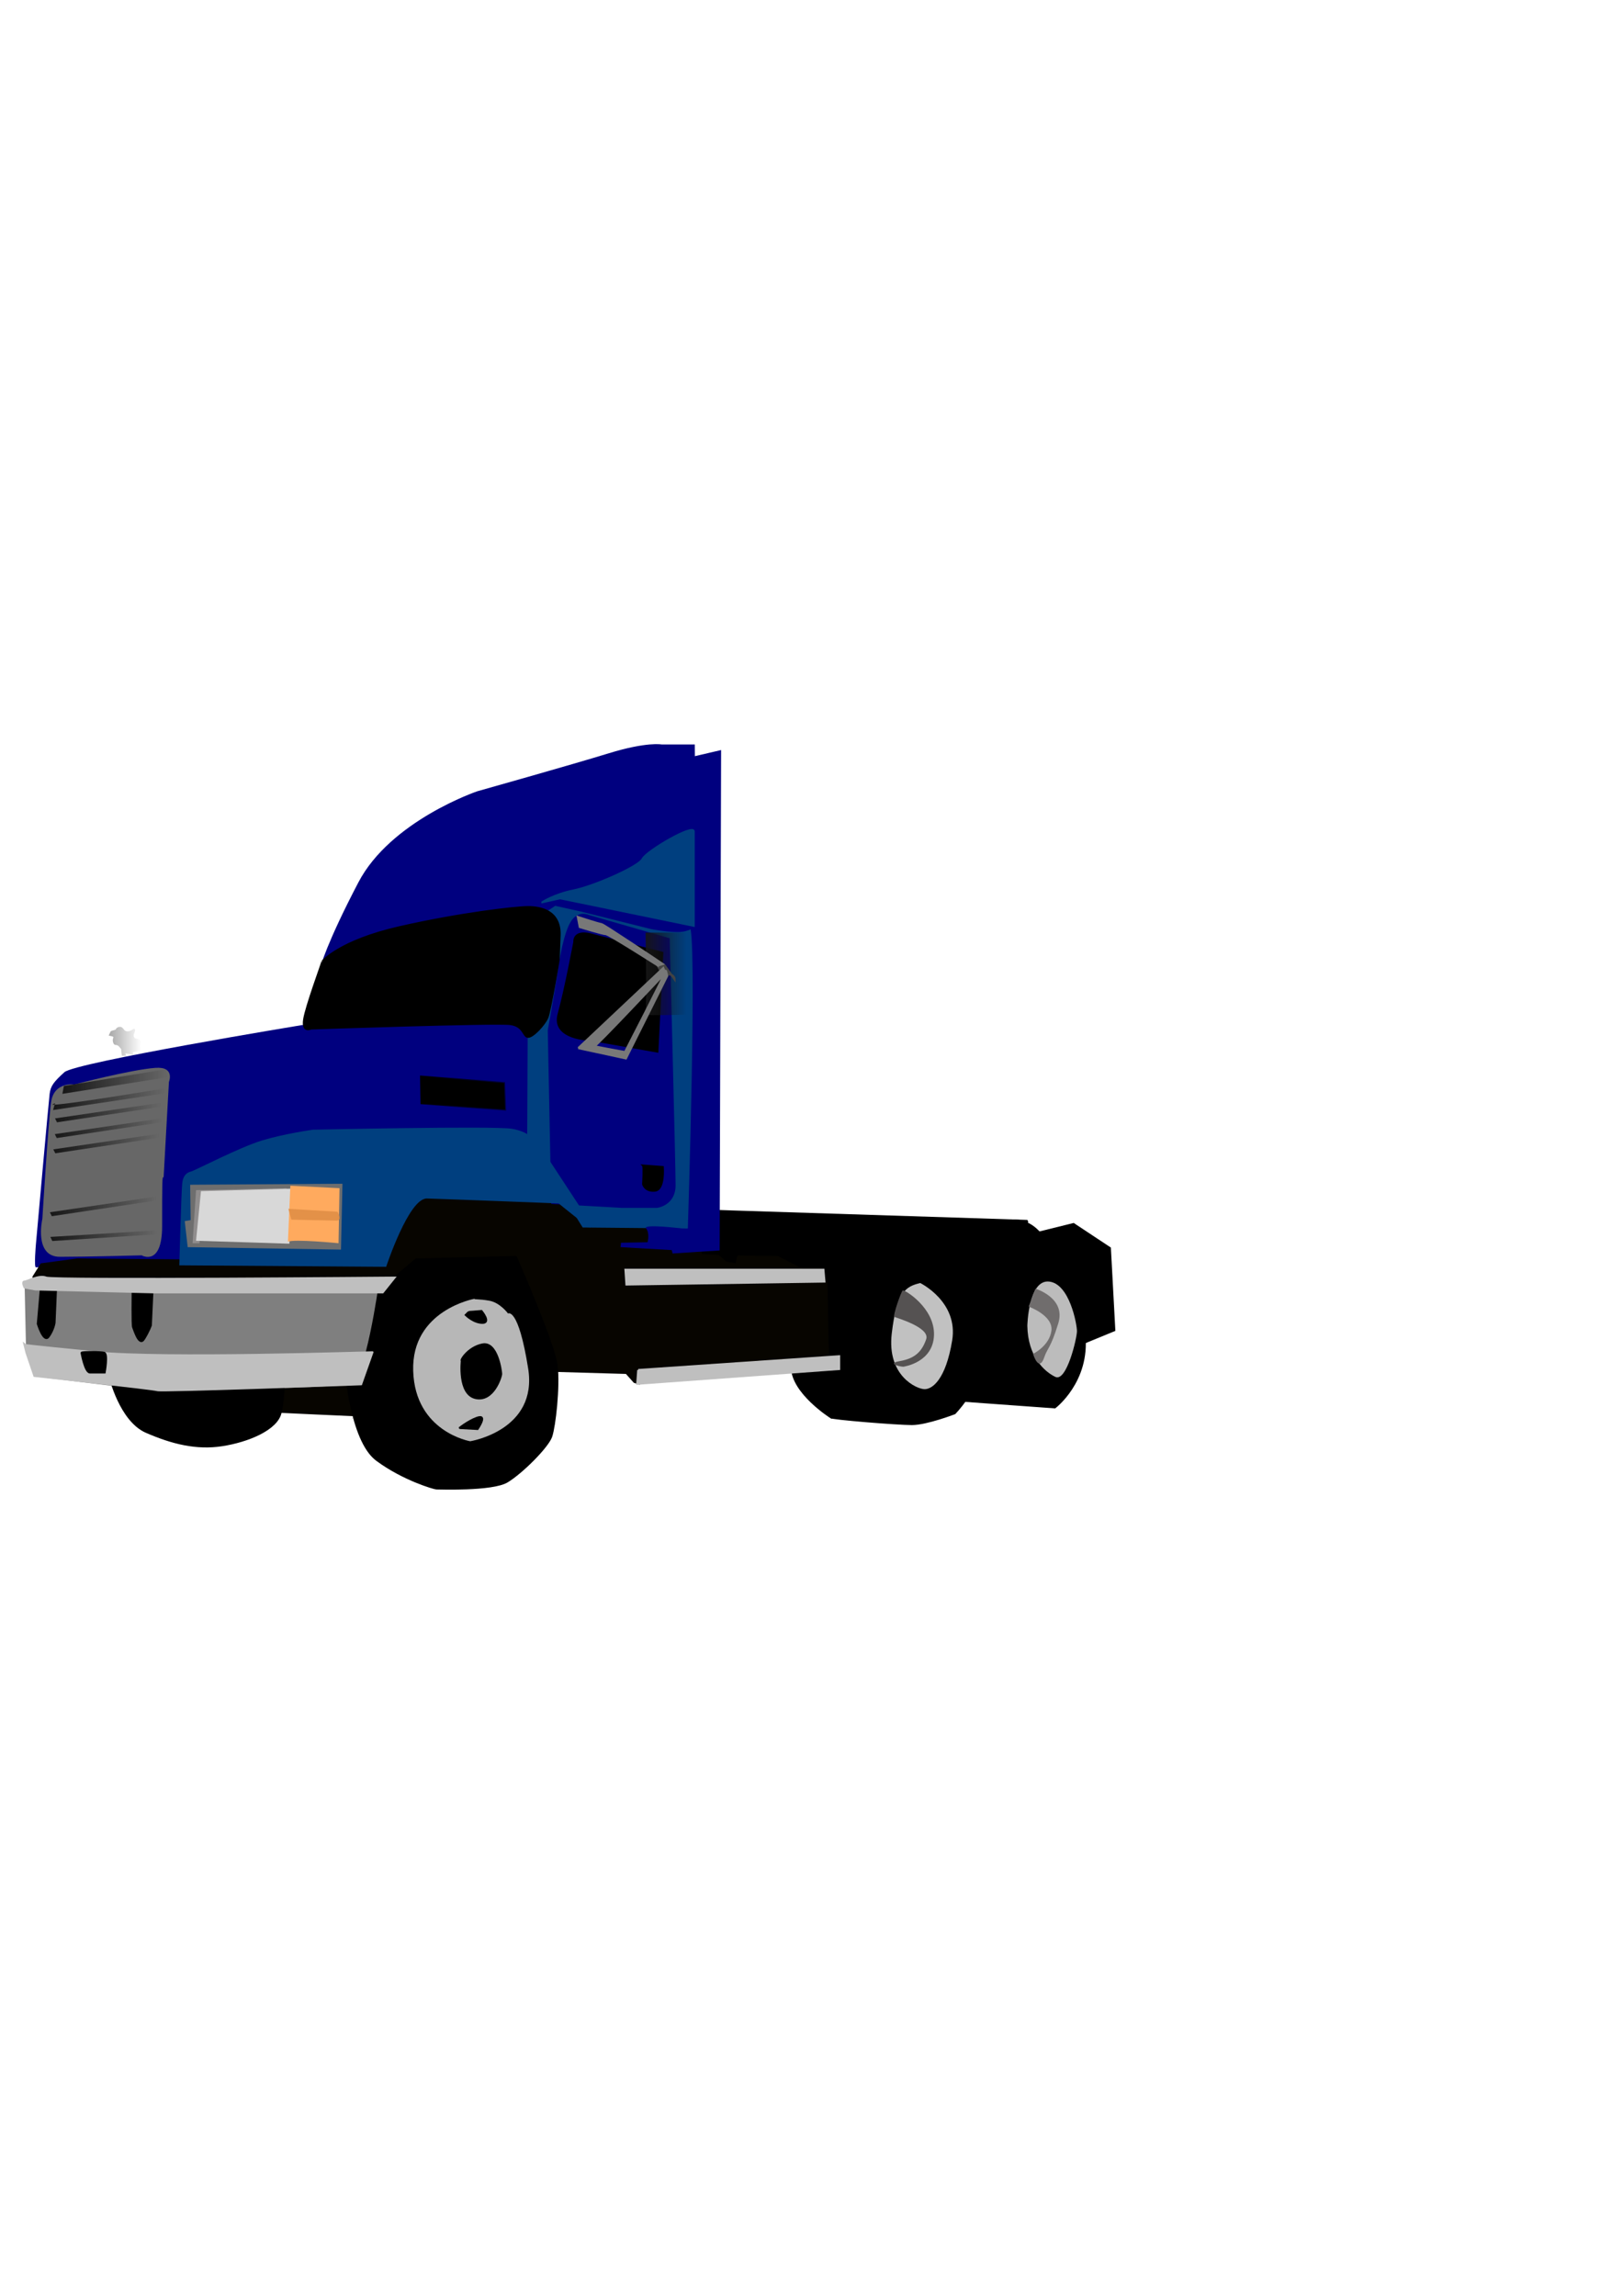 <?xml version="1.0"?><svg width="793.701" height="1122.52" xmlns="http://www.w3.org/2000/svg" xmlns:xlink="http://www.w3.org/1999/xlink">
 <title>truck</title>
 <defs>
  <linearGradient id="linearGradient11650">
   <stop stop-color="#000000" offset="0" id="stop11652"/>
   <stop stop-color="#000000" stop-opacity="0" offset="1" id="stop11654"/>
  </linearGradient>
  <linearGradient id="linearGradient11615">
   <stop stop-color="#000000" offset="0" id="stop11617"/>
   <stop stop-color="#000000" stop-opacity="0.498" offset="1" id="stop11623"/>
   <stop stop-color="#000000" stop-opacity="0" offset="1" id="stop11619"/>
  </linearGradient>
  <linearGradient id="linearGradient11607">
   <stop stop-color="#d0d0d0" offset="0" id="stop11609"/>
   <stop stop-color="#d0d0d0" stop-opacity="0" offset="1" id="stop11611"/>
  </linearGradient>
  <linearGradient id="linearGradient11599">
   <stop stop-color="#d0d0d0" offset="0" id="stop11601"/>
   <stop stop-color="#d0d0d0" stop-opacity="0" offset="1" id="stop11603"/>
  </linearGradient>
  <linearGradient id="linearGradient11591">
   <stop stop-color="#d0d0d0" offset="0" id="stop11593"/>
   <stop stop-color="#d0d0d0" stop-opacity="0" offset="1" id="stop11595"/>
  </linearGradient>
  <linearGradient id="linearGradient11581">
   <stop stop-color="#d0d0d0" offset="0" id="stop11583"/>
   <stop stop-color="#d0d0d0" stop-opacity="0" offset="1" id="stop11585"/>
  </linearGradient>
  <linearGradient id="linearGradient11573">
   <stop stop-color="#161616" offset="0" id="stop11575"/>
   <stop stop-color="#161616" stop-opacity="0" offset="1" id="stop11577"/>
  </linearGradient>
  <linearGradient id="linearGradient11565">
   <stop stop-color="#161616" offset="0" id="stop11567"/>
   <stop stop-color="#161616" stop-opacity="0" offset="1" id="stop11569"/>
  </linearGradient>
  <linearGradient id="linearGradient11557">
   <stop stop-color="#161616" offset="0" id="stop11559"/>
   <stop stop-color="#161616" stop-opacity="0" offset="1" id="stop11561"/>
  </linearGradient>
  <linearGradient id="linearGradient11549">
   <stop stop-color="#161616" offset="0" id="stop11551"/>
   <stop stop-color="#161616" stop-opacity="0" offset="1" id="stop11553"/>
  </linearGradient>
  <linearGradient id="linearGradient11541">
   <stop stop-color="#161616" offset="0" id="stop11543"/>
   <stop stop-color="#161616" stop-opacity="0" offset="1" id="stop11545"/>
  </linearGradient>
  <linearGradient id="linearGradient11533">
   <stop stop-color="#161616" offset="0" id="stop11535"/>
   <stop stop-color="#161616" stop-opacity="0" offset="1" id="stop11537"/>
  </linearGradient>
  <linearGradient id="linearGradient11525">
   <stop stop-color="#161616" offset="0" id="stop11527"/>
   <stop stop-color="#161616" stop-opacity="0" offset="1" id="stop11529"/>
  </linearGradient>
  <linearGradient id="linearGradient11517">
   <stop stop-color="#161616" offset="0" id="stop11519"/>
   <stop stop-color="#161616" stop-opacity="0" offset="1" id="stop11521"/>
  </linearGradient>
  <linearGradient id="linearGradient11485">
   <stop stop-color="#a7a7a7" offset="0" id="stop11487"/>
   <stop stop-color="#a7a7a7" stop-opacity="0" offset="1" id="stop11489"/>
  </linearGradient>
  <linearGradient y2="509.147" y1="509.147" xlink:href="#linearGradient11485" x2="68.919" x1="53.171" id="linearGradient11491" gradientUnits="userSpaceOnUse"/>
  <linearGradient y2="528.816" y1="528.816" xlink:href="#linearGradient11517" x2="82.172" x1="30.514" id="linearGradient11523" gradientUnits="userSpaceOnUse"/>
  <linearGradient y2="537.466" y1="537.466" xlink:href="#linearGradient11525" x2="80.99" x1="24.968" id="linearGradient11531" gradientUnits="userSpaceOnUse"/>
  <linearGradient y2="543.953" y1="543.953" xlink:href="#linearGradient11533" x2="79.048" x1="26.91" id="linearGradient11539" gradientUnits="userSpaceOnUse"/>
  <linearGradient y2="551.642" y1="551.642" xlink:href="#linearGradient11541" x2="79.428" x1="26.29" id="linearGradient11547" gradientUnits="userSpaceOnUse"/>
  <linearGradient y2="559.09" y1="559.09" xlink:href="#linearGradient11549" x2="78.208" x1="26.069" id="linearGradient11555" gradientUnits="userSpaceOnUse"/>
  <linearGradient y2="581.85" y1="581.85" xlink:href="#linearGradient11557" x2="78.229" x1="24.79" id="linearGradient11563" gradientUnits="userSpaceOnUse"/>
  <linearGradient y2="589.845" y1="589.845" xlink:href="#linearGradient11565" x2="77.026" x1="23.887" id="linearGradient11571" gradientUnits="userSpaceOnUse"/>
  <linearGradient y2="604.178" y1="604.178" xlink:href="#linearGradient11573" x2="77.266" x1="24.128" id="linearGradient11579" gradientUnits="userSpaceOnUse"/>
  <radialGradient xlink:href="#linearGradient11581" r="5.526" id="radialGradient11589" gradientUnits="userSpaceOnUse" gradientTransform="matrix(1,0,0,0.739,0,149.861)" fy="574.467" fx="31.715" cy="574.467" cx="31.715"/>
  <radialGradient xlink:href="#linearGradient11591" r="5.065" id="radialGradient11597" gradientUnits="userSpaceOnUse" gradientTransform="matrix(1,0,0,0.905,0,54.433)" fy="573.747" fx="43.489" cy="573.747" cx="43.489"/>
  <radialGradient xlink:href="#linearGradient11599" r="5.555" id="radialGradient11605" gradientUnits="userSpaceOnUse" gradientTransform="matrix(1,0,0,0.86,0,79.918)" fy="572.091" fx="56.972" cy="572.091" cx="56.972"/>
  <radialGradient xlink:href="#linearGradient11607" r="6.026" id="radialGradient11613" gradientUnits="userSpaceOnUse" gradientTransform="matrix(1,0,0,0.801,0,113.948)" fy="571.584" fx="69.438" cy="571.584" cx="69.438"/>
  <linearGradient y2="534.463" y1="534.463" xlink:href="#linearGradient11615" x2="247.496" x1="205.41" id="linearGradient11621" gradientUnits="userSpaceOnUse"/>
  <radialGradient xlink:href="#linearGradient11650" r="359.332" id="radialGradient11656" gradientUnits="userSpaceOnUse" gradientTransform="matrix(-1.09,-2.685474e-6,4.787407e-7,-0.199,778.587,826.859)" fy="689.841" fx="372.506" cy="689.841" cx="372.506"/>
  <linearGradient y2="534.463" y1="534.463" xlink:href="#linearGradient11615" x2="247.496" x1="205.41" id="linearGradient11735" gradientUnits="userSpaceOnUse"/>
  <radialGradient xlink:href="#linearGradient11581" r="5.526" id="radialGradient11737" gradientUnits="userSpaceOnUse" gradientTransform="matrix(1,0,0,0.739,0,149.861)" fy="574.467" fx="31.715" cy="574.467" cx="31.715"/>
  <radialGradient xlink:href="#linearGradient11591" r="5.065" id="radialGradient11739" gradientUnits="userSpaceOnUse" gradientTransform="matrix(1,0,0,0.905,0,54.433)" fy="573.747" fx="43.489" cy="573.747" cx="43.489"/>
  <radialGradient xlink:href="#linearGradient11599" r="5.555" id="radialGradient11741" gradientUnits="userSpaceOnUse" gradientTransform="matrix(1,0,0,0.86,0,79.918)" fy="572.091" fx="56.972" cy="572.091" cx="56.972"/>
  <radialGradient xlink:href="#linearGradient11607" r="6.026" id="radialGradient11743" gradientUnits="userSpaceOnUse" gradientTransform="matrix(1,0,0,0.801,0,113.948)" fy="571.584" fx="69.438" cy="571.584" cx="69.438"/>
  <linearGradient y2="528.816" y1="528.816" xlink:href="#linearGradient11517" x2="82.172" x1="30.514" id="linearGradient11745" gradientUnits="userSpaceOnUse"/>
  <linearGradient y2="537.466" y1="537.466" xlink:href="#linearGradient11525" x2="80.99" x1="24.968" id="linearGradient11747" gradientUnits="userSpaceOnUse"/>
  <linearGradient y2="543.953" y1="543.953" xlink:href="#linearGradient11533" x2="79.048" x1="26.91" id="linearGradient11749" gradientUnits="userSpaceOnUse"/>
  <linearGradient y2="551.642" y1="551.642" xlink:href="#linearGradient11541" x2="79.428" x1="26.29" id="linearGradient11751" gradientUnits="userSpaceOnUse"/>
  <linearGradient y2="559.09" y1="559.09" xlink:href="#linearGradient11549" x2="78.208" x1="26.069" id="linearGradient11753" gradientUnits="userSpaceOnUse"/>
  <linearGradient y2="581.85" y1="581.85" xlink:href="#linearGradient11557" x2="78.229" x1="24.79" id="linearGradient11755" gradientUnits="userSpaceOnUse"/>
  <linearGradient y2="589.845" y1="589.845" xlink:href="#linearGradient11565" x2="77.026" x1="23.887" id="linearGradient11757" gradientUnits="userSpaceOnUse"/>
  <linearGradient y2="604.178" y1="604.178" xlink:href="#linearGradient11573" x2="77.266" x1="24.128" id="linearGradient11759" gradientUnits="userSpaceOnUse"/>
  <linearGradient y2="509.147" y1="509.147" xlink:href="#linearGradient11485" x2="68.919" x1="53.171" id="linearGradient11761" gradientUnits="userSpaceOnUse"/>
  <linearGradient y2="0.5" y1="0.5" xlink:href="#linearGradient11485" x2="1" x1="0" id="linearGradient11764"/>
  <linearGradient y2="0.5" y1="0.5" xlink:href="#linearGradient11573" x2="1.01" x1="-0.01" id="linearGradient11782"/>
  <linearGradient y2="0.5" y1="0.5" xlink:href="#linearGradient11565" x2="1.01" x1="-0.01" id="linearGradient11785"/>
  <linearGradient y2="0.5" y1="0.5" xlink:href="#linearGradient11557" x2="1.01" x1="-0.01" id="linearGradient11788"/>
  <linearGradient y2="0.5" y1="0.5" xlink:href="#linearGradient11549" x2="1" x1="0" id="linearGradient11791"/>
  <linearGradient y2="0.5" y1="0.5" xlink:href="#linearGradient11541" x2="1.01" x1="-0.01" id="linearGradient11794"/>
  <linearGradient y2="0.5" y1="0.5" xlink:href="#linearGradient11533" x2="1" x1="0" id="linearGradient11797"/>
  <linearGradient y2="0.5" y1="0.5" xlink:href="#linearGradient11525" x2="1.009" x1="-0.009" id="linearGradient11800"/>
  <linearGradient y2="0.5" y1="0.5" xlink:href="#linearGradient11517" x2="1" x1="0" id="linearGradient11803"/>
  <radialGradient xlink:href="#linearGradient11607" r="6.026" id="radialGradient11806" gradientUnits="userSpaceOnUse" gradientTransform="matrix(1,0,0,0.801,0,113.948)" fy="571.584" fx="69.438" cy="571.584" cx="69.438"/>
  <radialGradient xlink:href="#linearGradient11599" r="5.555" id="radialGradient11809" gradientUnits="userSpaceOnUse" gradientTransform="matrix(1,0,0,0.86,0,79.918)" fy="572.091" fx="56.972" cy="572.091" cx="56.972"/>
  <radialGradient xlink:href="#linearGradient11591" r="5.065" id="radialGradient11812" gradientUnits="userSpaceOnUse" gradientTransform="matrix(1,0,0,0.905,0,54.433)" fy="573.747" fx="43.489" cy="573.747" cx="43.489"/>
  <radialGradient xlink:href="#linearGradient11581" r="5.526" id="radialGradient11815" gradientUnits="userSpaceOnUse" gradientTransform="matrix(1,0,0,0.739,0,149.861)" fy="574.467" fx="31.715" cy="574.467" cx="31.715"/>
  <linearGradient y2="0.5" y1="0.5" xlink:href="#linearGradient11615" x2="1.012" x1="-0.012" id="linearGradient11844"/>
 </defs>
 <g>
  <title>Layer 1</title>
  <path fill="#00007f" fill-rule="evenodd" stroke-width="1px" id="path10457" d="m261.413,531.459l-0.721,-28.832c0,0 -4.325,-4.805 -5.766,-4.805c-1.442,0 -107.16,3.364 -107.16,3.364c0,0 -111.004,18.26 -116.29,23.066c-5.286,4.805 -6.728,6.728 -7.208,10.572c-0.481,3.844 -6.728,73.763 -6.728,73.763c0,0 -0.961,11.052 0,11.052c0.961,0 13.936,-0.24 13.936,-0.24c0,0 -1.922,-1.442 -0.481,-1.442c1.442,0 4.565,-1.442 4.565,-1.442l1.442,3.364l23.306,-0.24l-1.442,-2.643l6.728,0l0,2.403l133.109,-0.961l66.074,-66.314l-3.364,-20.663z"/>
  <path fill="#000000" fill-rule="evenodd" stroke="#000000" stroke-width="1px" id="path11658" d="m502.438,596.969c-2.823,8.468 -24.463,27.286 -24.463,27.286l-63.04,-5.645l-31.99,7.527l-58.335,-6.586l1.882,-28.227l175.947,5.645z"/>
  <path fill="#000000" fill-rule="evenodd" stroke="#000000" stroke-width="1px" id="path10527" d="m406.295,692.92c0,0 -18.981,-12.013 -18.981,-24.507c0,-12.494 4.325,-44.93 4.325,-44.93c0,0 8.89,-14.176 16.098,-14.656c7.208,-0.481 40.605,-0.481 40.605,-0.481c0,0 16.819,6.247 21.624,13.455c4.805,7.208 13.215,32.196 10.091,45.651c-3.124,13.455 -13.215,23.546 -13.215,23.546c0,0 -13.695,5.286 -20.903,5.286c-7.208,0 -39.644,-2.643 -39.644,-3.364z"/>
  <path fill="#070500" fill-rule="evenodd" stroke-width="1px" id="path10507" d="m16.338,627.567l-0.481,-3.364l4.085,-6.487l17.78,-2.403l54.301,0.481l94.666,-0.24c0,0 13.936,-34.839 16.098,-34.118c2.162,0.721 62.23,2.883 62.23,2.883l17.78,3.124c0,0 11.052,9.37 13.936,10.091c2.883,0.721 41.326,-1.922 41.326,-1.922l5.286,17.54l8.169,0.481l3.604,3.124l4.565,0.961l0.961,-3.844l19.702,0.24l12.254,6.247l-86.737,1.201l0.961,5.286l84.334,-1.201l13.455,-0.481l0.721,37.722l-0.481,5.286l-90.822,4.805l-1.201,4.085l-2.883,-0.961l-3.844,-4.325l-33.397,-0.961l-13.455,-26.189l-33.157,-14.656l-35.32,12.254l-16.338,48.534c0,0 1.442,0 -1.922,2.643c-3.364,2.643 1.442,-0.961 0.481,-0.961c-0.961,0 -36.761,-1.682 -36.761,-1.682l-119.894,-63.191z"/>
  <path fill="#00007f" fill-rule="evenodd" stroke="#00007f" stroke-width="1px" id="path10433" d="m352.143,367.362l-73.571,17.143l40,182.143l10.714,45.714l22.143,-1.429l0.714,-243.571z"/>
  <path fill="#003f7f" fill-rule="evenodd" stroke-width="1px" id="path10455" d="m284.959,600.176l51.418,0.481c0,0 4.805,-147.045 0.721,-148.006c-4.085,-0.961 -63.431,-13.695 -63.431,-13.695l-11.293,4.325l9.13,9.13l-11.052,49.495l-2.403,4.565l-0.24,50.216l27.15,43.489z"/>
  <path fill="#00007f" fill-rule="evenodd" stroke="#00007f" stroke-width="1px" id="path10451" d="m304.18,590.085l17.059,0c0,0 8.65,-0.961 8.65,-10.572c0,-9.611 -2.883,-120.375 -2.883,-120.375l-39.164,-11.293c0,0 -4.805,-2.403 -8.169,2.883c-3.364,5.286 -5.526,17.54 -6.728,25.949c-1.201,8.409 -4.565,27.15 -4.565,27.15l1.682,84.334l34.118,1.922z"/>
  <path fill="#000000" fill-rule="evenodd" stroke="#000000" stroke-width="1px" id="path10441" d="m288.803,508.393c0,0 -18.981,-0.24 -15.617,-12.494c3.364,-12.254 7.689,-35.32 7.689,-35.32c0,0 -0.721,-6.007 8.409,-3.604c9.13,2.403 34.599,8.89 34.599,8.89l-2.403,48.294l-32.677,-5.766z"/>
  <path fill="#000000" fill-rule="evenodd" stroke="#000000" stroke-width="1px" id="path10539" d="m524.987,598.494l-22.345,5.526l4.325,14.176c0,0 15.617,12.734 17.059,14.176c1.442,1.442 3.364,25.228 3.364,25.228l17.54,-7.208l-2.162,-40.125l-17.78,-11.773z"/>
  <g id="g11643">
   <path fill="#000000" fill-rule="evenodd" stroke="#000000" stroke-width="1px" id="path10509" d="m168.909,667.932c0,0 2.403,36.281 15.377,45.891c12.975,9.611 28.111,13.936 29.073,13.936c0.961,0 27.391,0.961 34.599,-3.364c7.208,-4.325 19.942,-17.059 21.624,-22.105c1.682,-5.046 3.844,-24.027 2.643,-34.599c-1.201,-10.572 -19.942,-53.099 -19.942,-53.099l-48.775,1.201l-30.995,25.949l-3.364,27.391l-0.24,-1.201z"/>
   <path fill="#b7b7b7" fill-rule="evenodd" stroke-width="1px" id="path10511" d="m232.1,635.015c0,0 -30.995,5.526 -30.034,35.32c0.961,29.793 27.871,34.358 27.871,34.358c0,0 33.157,-5.286 28.352,-35.56c-4.805,-30.274 -9.851,-26.91 -9.851,-26.91c0,0 -3.844,-5.286 -9.13,-6.247c-5.286,-0.961 -7.689,-0.481 -7.208,-0.961z"/>
   <path fill="#000000" fill-rule="evenodd" stroke="#000000" stroke-width="1px" id="path10513" d="m225.853,665.289c0,0 -1.922,16.338 6.728,18.26c8.65,1.922 12.494,-10.332 12.494,-11.773c0,-1.442 -1.922,-15.858 -9.13,-14.416c-7.208,1.442 -11.052,8.169 -10.091,7.929z"/>
   <path fill="#000000" fill-rule="evenodd" stroke="#000000" stroke-width="1px" id="path10515" d="m224.892,698.206l8.65,0.481c0,0 4.325,-6.247 0.961,-5.766c-3.364,0.481 -10.091,5.286 -9.611,5.286z"/>
   <path fill="#000000" fill-rule="evenodd" stroke="#000000" stroke-width="1px" id="path10517" d="m229.216,641.502l6.247,-0.481c0,0 4.805,5.766 0.481,5.766c-4.325,0 -8.169,-3.844 -8.169,-3.844l1.442,-1.442z"/>
  </g>
  <path fill="#000000" fill-rule="evenodd" stroke="url(#linearGradient11844)" stroke-width="1px" id="path10459" d="m205.91,526.414l0.24,12.975l40.846,3.123l-0.481,-12.974l-40.605,-3.124z"/>
  <path fill="#676767" fill-rule="evenodd" stroke-width="1px" id="path10427" d="m80,575.934l2.61,-46.909c0,0 3.143,-7.617 -6.597,-6.903c-12.131,0.89 -39.585,8.097 -39.585,8.097c0,0 -10,-1.429 -11.429,8.571c-1.429,10 -4.286,57.143 -4.286,57.143c0,0 -4.286,18.571 8.571,18.571c12.857,0 40,-0.714 40,-0.714c0,0 10,5.714 10,-14.286c0,-20 0,-25.714 0.714,-23.571z"/>
  <path fill="#000000" fill-rule="evenodd" stroke="#000000" stroke-width="1px" id="path10537" d="m466.122,684.511l49.736,3.604c0,0 16.819,-12.734 14.416,-35.56c-2.403,-22.826 -5.046,-32.917 -22.826,-50.697c-17.78,-17.78 -45.651,16.579 -45.651,16.579l8.169,36.281l-3.844,29.793z"/>
  <path fill="#00007f" fill-rule="evenodd" stroke="#00007f" stroke-width="1px" id="path10437" d="m267.143,445.219l4.286,-2.857l12.857,2.857l34.286,8.571c0,0 7.143,1.429 12.857,1.429c5.714,0 8.571,-2.857 8.571,-2.857l-0.714,-87.857l-15.714,0c0,0 -7.143,-1.429 -25.714,4.286c-18.571,5.714 -64.286,18.571 -64.286,18.571c0,0 -42.143,14.286 -57.857,44.286c-15.714,30 -18.571,41.429 -18.571,41.429c0,0 27.676,-14.26 33.39,-14.26c5.714,0 43.766,-7.61 43.766,-7.61c0,0 14.533,3.13 21.675,0.273c5.462,-2.185 10.454,-6.26 11.169,-6.26z"/>
  <path fill="#003f7f" fill-rule="evenodd" stroke-width="1px" id="path10453" d="m284.238,591.046l-20.663,-31.475c0,0 -3.844,-6.247 -13.455,-7.689c-9.611,-1.442 -97.069,0.481 -97.069,0.481c0,0 -13.936,1.922 -24.988,5.286c-11.052,3.364 -32.677,14.656 -34.599,15.137c-1.922,0.481 -3.844,1.682 -4.325,5.526c-0.481,3.844 -1.442,40.365 -1.442,40.365l101.153,0.721c0,0 11.052,-33.638 19.942,-33.397c8.89,0.24 64.392,2.403 64.392,2.403c0,0 14.416,11.773 15.377,11.773c0.961,0 0.961,-3.844 0,-4.325c-0.961,-0.481 -3.604,-4.325 -4.325,-4.805z"/>
  <path fill="url(#linearGradient11788)" fill-rule="evenodd" stroke-width="1px" id="path10443" d="m317.876,456.015l17.78,-0l0,40.125c0,0 -21.144,0.481 -20.183,0c0.961,-0.481 0.24,-40.125 0.24,-40.125l2.162,0z"/>
  <g id="g11445">
   <path fill="#434343" fill-rule="evenodd" stroke="#434343" stroke-width="1px" id="path10445" d="m320.759,470.671l4.325,7.689c0,0 -0.961,-1.922 1.922,-1.922c2.883,0 2.883,2.403 2.883,2.403l-4.805,-6.728l-4.325,-1.442z"/>
   <path fill="#787878" fill-rule="evenodd" stroke="#787878" stroke-width="1px" id="path10447" d="m282.796,512.478l23.306,5.046l20.183,-40.365c0,0 -0.721,-3.364 -0.721,-2.403c0,0.961 -19.942,39.644 -19.942,39.644c0,0 -15.858,-2.883 -14.897,-2.883c0.961,0 34.599,-35.8 34.599,-35.8l-0.961,-2.403l-41.566,39.164z"/>
   <path fill="#787878" fill-rule="evenodd" stroke="#787878" stroke-width="1px" id="path10449" d="m321.72,472.098c0,0 -24.027,-15.343 -25.469,-15.343c-1.442,0 -12.734,-3.464 -12.734,-3.464l-0.961,-4.949c0,0 10.572,3.464 11.533,3.464c0.961,0 30.034,19.55 30.034,19.55l-2.403,0.742z"/>
  </g>
  <path fill="#6e6e6e" fill-rule="evenodd" stroke-width="1px" id="path10461" d="m92.984,579.273l74.483,-0.481l-0.721,32.196l-74.964,-1.201l-1.442,-12.734l2.883,-0.481l-0.24,-17.299z"/>
  <path fill="#908d8d" fill-rule="evenodd" stroke-width="1px" id="path10463" d="m95.867,581.916c3.364,0 44.209,-0.961 44.209,-0.961l1.442,3.604l-42.047,0.481l-1.922,22.826l-3.364,0l1.682,-25.949z"/>
  <path fill="#d8d8d8" fill-rule="evenodd" stroke-width="1px" id="path10465" d="m95.867,606.663c1.442,0 45.651,1.442 45.651,1.442l0.721,-26.91l-43.969,1.201l-2.403,24.267z"/>
  <path fill="#ffaa5e" fill-rule="evenodd" stroke-width="1px" id="path10467" d="m140.798,607.144c2.883,-1.442 24.748,0.721 24.748,0.721l0.481,-26.91l-24.027,-1.201l-1.201,27.391z"/>
  <path fill="#e39148" fill-rule="evenodd" stroke-width="1px" id="path10469" d="m141.038,591.046c0.961,0 24.027,1.442 24.027,1.442c0,0 2.403,4.325 -0.481,4.325c-2.883,0 -22.105,-0.481 -22.105,-0.481l-1.442,-5.286z"/>
  <path fill="#7f7f7f" fill-rule="evenodd" stroke-width="1px" id="path10471" d="m12.013,627.086c0,0 4.805,-0.961 6.247,-0.961c1.442,0 166.987,1.442 166.987,1.442c0,0 -6.487,47.573 -13.936,49.255c-7.448,1.682 -74.964,2.883 -74.964,2.883c0,0 -29.073,-0.481 -32.436,-0.961c-3.364,-0.481 -47.093,-5.766 -47.093,-5.766l-4.085,-13.215l-0.721,-32.677z"/>
  <path fill="#000000" fill-rule="evenodd" stroke="#000000" stroke-width="1px" id="path10473" d="m19.942,630.69l-1.442,16.579c0,0 2.883,9.611 5.286,6.247c2.403,-3.364 2.883,-6.728 2.883,-6.728l0.721,-17.059l-7.448,0.961z"/>
  <path fill="#000000" fill-rule="evenodd" stroke="#000000" stroke-width="1px" id="path10475" d="m64.873,632.132c0,0 -0.24,15.858 0.24,16.819c0.481,0.961 2.883,9.611 5.286,5.766c2.403,-3.844 3.364,-6.728 3.364,-6.728l0.721,-15.617l-9.611,-0.24z"/>
  <path stroke="#bfbfbf" fill="#bfbfbf" fill-rule="evenodd" stroke-width="1px" id="path10477" d="m187.169,631.892l-111.485,0l-58.385,-1.442l-5.286,-0.961c0,0 -1.442,-2.883 0,-2.883c1.442,0 6.968,-3.364 10.572,-1.922c3.604,1.442 170.351,0 170.351,0l-5.766,7.208z"/>
  <path fill="#000000" fill-rule="evenodd" stroke="#000000" stroke-width="1px" id="path10561" d="m53.82,673.218c0,0 5.046,21.384 17.78,26.91c12.734,5.526 24.507,8.409 37.001,6.487c12.494,-1.922 26.67,-7.689 28.592,-15.858c1.922,-8.169 1.682,-19.462 1.682,-19.462l-85.055,1.922z"/>
  <path stroke="#bfbfbf" fill="#bfbfbf" fill-rule="evenodd" stroke-width="1px" id="path10479" d="m182.124,661.204c-3.844,0 -101.634,3.364 -135.752,0c-34.118,-3.364 -34.358,-3.604 -34.358,-3.604l0.961,3.844l3.844,11.293c0,0 57.905,6.247 60.067,6.968c2.162,0.721 99.712,-2.883 99.712,-2.883l5.526,-15.617z"/>
  <path fill="#000000" fill-rule="evenodd" stroke="#000000" stroke-width="1px" id="path10481" d="m39.885,661.445c0,0 1.682,9.611 4.085,9.611c2.403,0 7.208,0 7.208,0c0,0 1.682,-9.13 -0.24,-9.611c-1.922,-0.481 -11.052,-0.481 -11.052,0z"/>
  <path fill="url(#linearGradient11803)" fill-rule="evenodd" stroke-width="1px" id="path10491" d="m31.235,530.979l-0.721,3.844l51.658,-8.169l-0.961,-3.844l-49.976,8.169z"/>
  <path fill="url(#linearGradient11800)" fill-rule="evenodd" stroke-width="1px" id="path10493" d="m25.468,540.109c3.123,0.721 55.022,-7.929 55.022,-7.929l0,2.403l-54.541,8.169l0.961,-3.364l-1.442,0.721z"/>
  <path fill="url(#linearGradient11797)" fill-rule="evenodd" stroke-width="1px" id="path10495" d="m26.91,546.836l52.138,-7.689l0,1.922l-51.177,7.689l-0.961,-1.922z"/>
  <path fill="url(#linearGradient11794)" fill-rule="evenodd" stroke-width="1px" id="path10497" d="m26.79,554.525l52.138,-7.689l0,1.922l-51.177,7.689l-0.961,-1.922z"/>
  <path fill="url(#linearGradient11791)" fill-rule="evenodd" stroke-width="1px" id="path10499" d="m26.069,561.973l52.138,-7.689l0,1.922l-51.177,7.689l-0.961,-1.922z"/>
  <path fill="url(#linearGradient11788)" fill-rule="evenodd" stroke-width="1px" id="path10501" d="m24.29,577.498l52.439,-5.261l-0.089,1.92l-51.479,5.306l-0.871,-1.965z"/>
  <path fill="url(#linearGradient11785)" fill-rule="evenodd" stroke-width="1px" id="path10503" d="m24.387,592.728l52.138,-7.689l0,1.922l-51.177,7.689l-0.961,-1.922z"/>
  <path fill="url(#linearGradient11782)" fill-rule="evenodd" stroke-width="1px" id="path10505" d="m24.628,604.784l52.138,-3.216l0,1.922l-51.177,3.299l-0.961,-2.005z"/>
  <path stroke="#bfbfbf" fill="#bfbfbf" fill-rule="evenodd" stroke-width="1px" id="path10519" d="m305.862,620.839l0.481,7.208l96.828,-1.442l-0.481,-5.766l-96.828,0z"/>
  <path stroke="#bfbfbf" fill="#bfbfbf" fill-rule="evenodd" stroke-width="1px" id="path10521" d="m312.109,669.854l-0.481,6.727l98.75,-7.208l0,-6.247l-98.27,6.728z"/>
  <path fill="#00007f" fill-rule="evenodd" stroke-width="1px" id="path10523" d="m303.7,607.625l-0.24,2.162l29.313,1.682l0.721,-10.812c0,0 -19.462,-2.403 -17.54,0c1.922,2.403 0.721,6.728 0.721,6.728l-12.975,0.24z"/>
  <path fill="#000000" fill-rule="evenodd" stroke="#000000" stroke-width="1px" id="path10525" d="m314.512,569.902c0.481,0.961 0,9.13 0,9.13c0,0 0.961,3.604 5.766,3.123c4.805,-0.481 3.844,-11.533 3.844,-11.533l-9.611,-0.721z"/>
  <path fill="#c1c1c1" fill-rule="evenodd" stroke-width="1px" id="path10529" d="m450.024,627.327c0,0 18.741,9.13 15.617,28.111c-3.124,18.981 -9.611,23.787 -13.455,23.787c-3.844,0 -18.501,-6.487 -16.098,-27.15c2.403,-20.663 6.968,-23.066 13.936,-24.748z"/>
  <path fill="#555252" fill-rule="evenodd" stroke-width="1px" id="path10533" d="m442.085,668.178c0,0 14.266,-2.007 14.668,-15.391c0.402,-13.383 -14.467,-22.305 -15.27,-21.859c-0.804,0.446 -4.939,12.491 -4.135,12.937c0.804,0.446 17.597,5.13 15.588,10.93c-2.009,5.799 -5.224,9.368 -12.859,10.706c-7.635,1.338 2.009,3.123 2.009,2.677z"/>
  <path fill="#bcbcbc" fill-rule="evenodd" stroke-width="1px" id="path10531" d="m502.402,648.23c0,0 0.481,-22.585 10.572,-21.624c10.091,0.961 13.695,20.903 13.695,24.267c0,3.364 -5.046,24.988 -10.572,22.345c-5.526,-2.643 -13.455,-10.091 -13.695,-24.988z"/>
  <path fill="#706d6d" fill-rule="evenodd" stroke-width="1px" id="path10535" d="m506.364,630.097c0,0 15.019,4.437 11.175,16.931c-3.844,12.494 -5.314,12.033 -6.811,16.486c-2.675,7.954 -5.529,-1.544 -5.529,-1.544c0,0 8.016,-3.89 8.977,-11.338c0.961,-7.448 -11.116,-11.781 -11.116,-11.781l3.305,-8.755z"/>
  <path fill="#003f7f" fill-rule="evenodd" stroke="#003f7f" stroke-width="1px" id="path10565" d="m265.257,441.118c0,0 5.766,-3.844 15.377,-5.766c9.611,-1.922 31.715,-11.533 33.638,-15.377c1.922,-3.844 24.988,-17.299 24.988,-13.455c0,3.844 0,46.132 0,46.132l-65.353,-13.455l-8.65,1.922z"/>
  <path fill="#000000" fill-rule="evenodd" stroke="#000000" stroke-width="1px" id="path10439" d="m157.616,470.191c0,0 8.169,-10.091 37.722,-16.819c29.553,-6.728 56.703,-9.851 62.95,-9.851c6.247,0 15.858,1.922 15.377,13.936c-0.481,12.013 -0.481,12.013 -0.481,12.013c0,0 -4.085,24.748 -5.526,28.111c-1.442,3.364 -6.968,9.37 -9.37,9.37c-2.403,0 -1.922,-5.286 -8.65,-6.247c-6.728,-0.961 -97.549,2.162 -97.549,2.162c0,0 -4.325,2.162 -3.364,-4.325c0.961,-6.487 9.13,-28.352 8.89,-28.352z"/>
  <path fill="url(#linearGradient11764)" fill-rule="evenodd" stroke-width="1px" id="path10567" d="m59.59,516.224l-0.347,-3.47c0,0 0.52,0.867 -0.867,-0.867c-1.388,-1.735 -2.255,-0.173 -2.949,-1.908c-0.694,-1.735 0.173,-2.602 0,-2.949c-0.173,-0.347 -2.255,-0.694 -2.255,-0.694c0,0 0.52,-1.214 0.867,-1.908c0.347,-0.694 2.515,-0.607 2.689,-1.301c0.173,-0.694 1.995,-1.561 3.036,-0.694c1.041,0.867 1.041,1.995 2.949,1.822c1.908,-0.173 2.949,-2.082 3.296,-0.867c0.347,1.214 -0.954,1.995 -0.52,3.47c0.434,1.475 2.429,0.781 3.123,1.822c0.694,1.041 0,1.561 0,2.776c0,1.214 0.694,2.342 -1.128,2.602c-1.822,0.26 -2.689,0.26 -2.515,0.781c0.173,0.52 1.041,1.214 -0.347,0.867c-1.388,-0.347 -3.643,-0.867 -3.296,-0.347c0.347,0.52 0.347,0.867 0.347,0.867l-2.082,0z"/>
  <g display="inline" id="layer2"/>
 </g>
</svg>